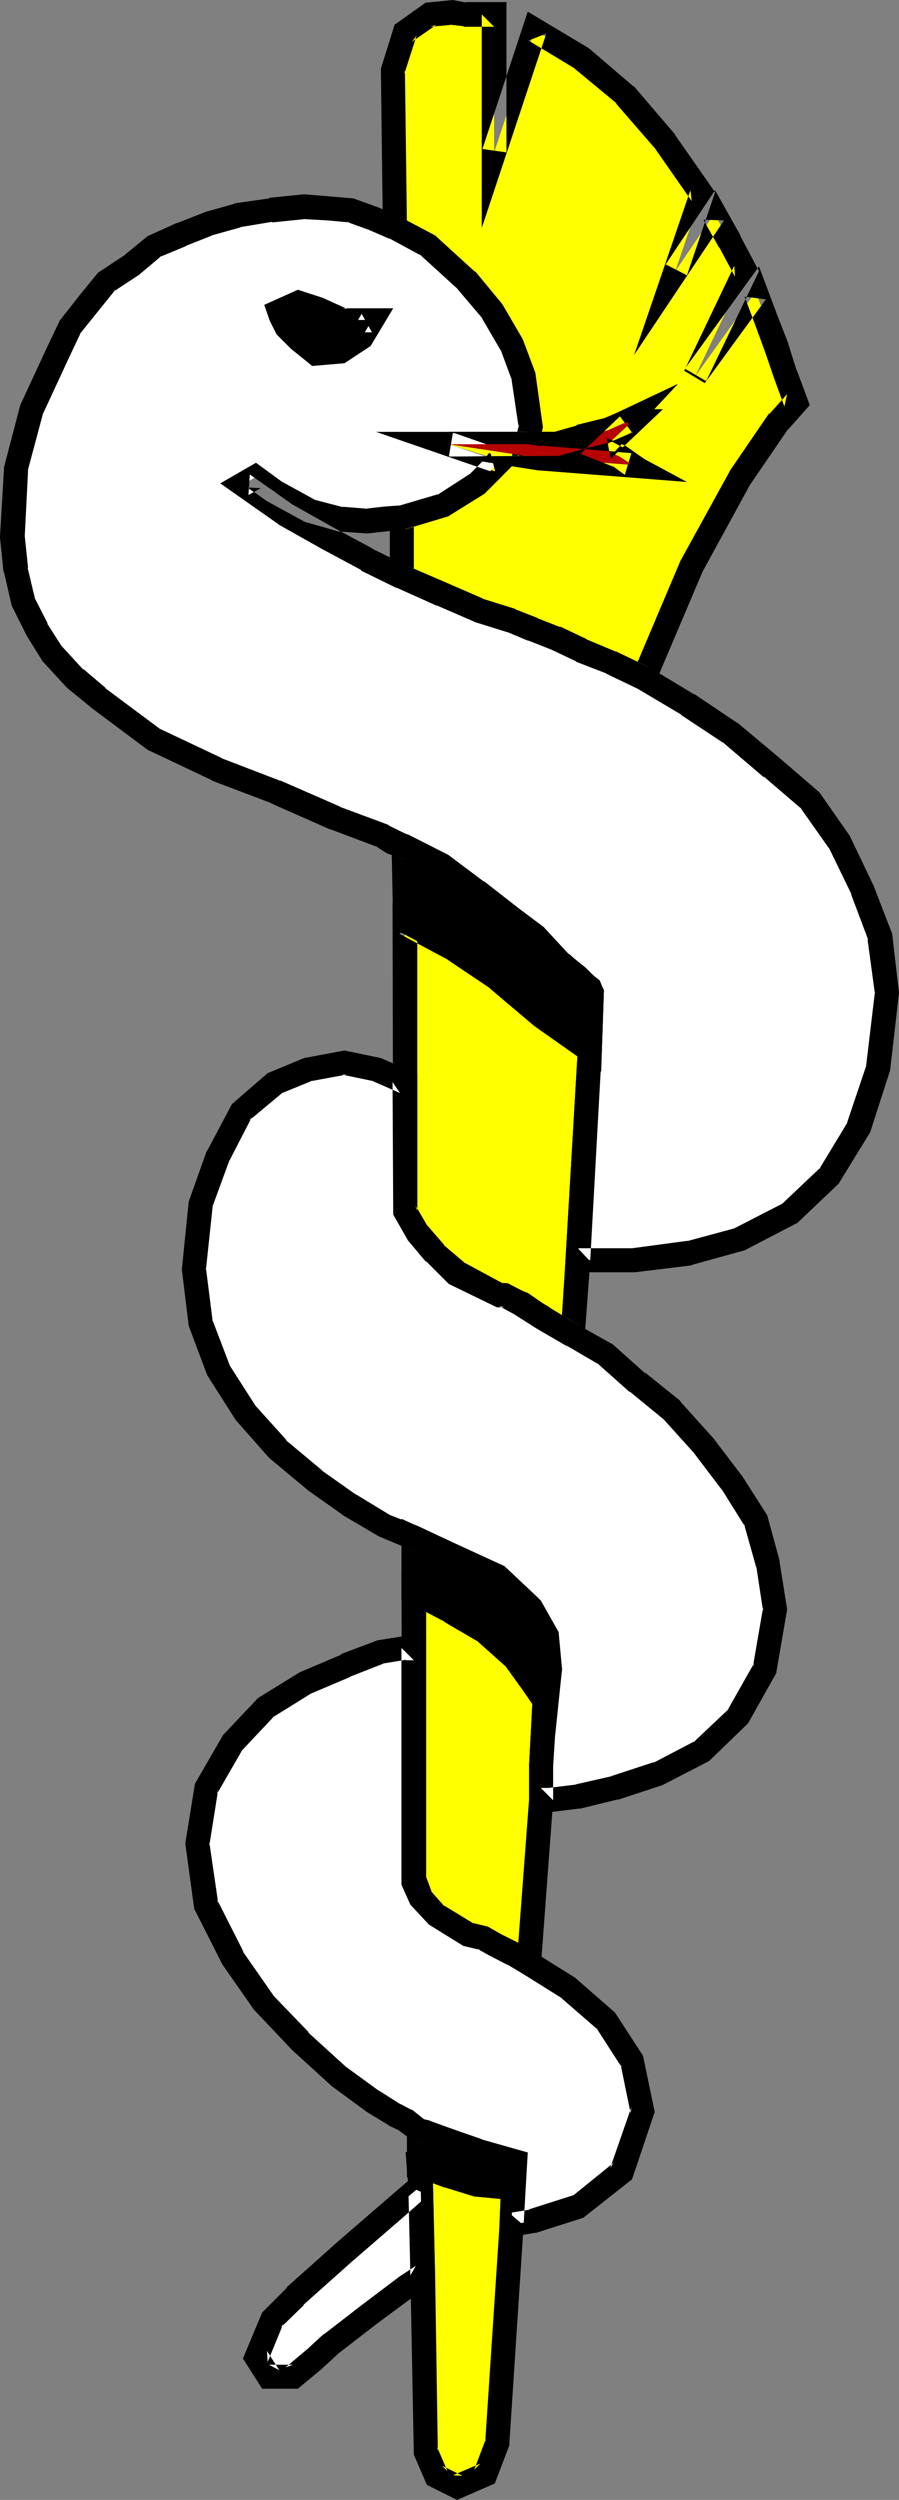 <?xml version="1.0" encoding="UTF-8" standalone="no"?>
<svg
   version="1.0"
   width="55.997mm"
   height="155.668mm"
   id="svg26"
   sodipodi:docname="Medical Symbol 18.wmf"
   xmlns:inkscape="http://www.inkscape.org/namespaces/inkscape"
   xmlns:sodipodi="http://sodipodi.sourceforge.net/DTD/sodipodi-0.dtd"
   xmlns="http://www.w3.org/2000/svg"
   xmlns:svg="http://www.w3.org/2000/svg">
  <rect width="100%" height="100%" fill="#808080" stroke="none"/>
  <sodipodi:namedview
     id="namedview26"
     pagecolor="#ffffff"
     bordercolor="#000000"
     borderopacity="0.25"
     inkscape:showpageshadow="2"
     inkscape:pageopacity="0.0"
     inkscape:pagecheckerboard="0"
     inkscape:deskcolor="#d1d1d1"
     inkscape:document-units="mm" />
  <defs
     id="defs1">
    <pattern
       id="WMFhbasepattern"
       patternUnits="userSpaceOnUse"
       width="6"
       height="6"
       x="0"
       y="0" />
  </defs>
  <path
     style="fill:#ffff00;fill-opacity:1;fill-rule:evenodd;stroke:none"
     d="m 151.543,159.652 11.148,-26.339 11.471,-21.007 9.209,-13.089 4.039,-4.525 -2.423,-6.625 -2.1,-6.14 -2.423,-6.625 -2.585,-6.625 -14.217,19.876 11.794,-24.723 -3.716,-6.948 -3.554,-6.625 -9.209,13.574 6.139,-18.098 -8.563,-12.281 -9.37,-11.15 -10.34,-8.726 -10.986,-6.464 -9.532,28.763 V 3.393 h -6.947 l -2.908,-0.485 -5.331,0.485 -5.816,4.04 -2.908,9.049 0.485,37.004 7.755,4.201 9.047,8.241 6.139,7.433 4.524,7.756 2.908,7.433 0.808,5.656 0.969,6.302 -0.969,4.04 h 6.624 l 5.816,-1.616 6.462,-1.616 4.524,-2.101 -6.139,6.464 6.947,3.717 -21.326,-1.616 -21.326,-3.232 11.955,3.717 -1.292,1.616 -4.039,4.201 -7.916,4.848 -9.855,2.909 v 13.897 l 9.532,4.201 8.563,3.717 7.755,2.424 5.008,2.101 5.331,1.939 6.139,2.909 6.947,2.909 z"
     id="path1" />
  <path
     style="fill:#000000;fill-opacity:1;fill-rule:evenodd;stroke:none"
     d="m 153.159,163.369 12.279,-28.925 -0.162,0.323 11.471,-21.007 -0.162,0.323 9.047,-13.25 -0.162,0.323 5.17,-5.817 -3.07,-8.241 v 0.162 l -1.939,-6.14 V 80.957 l -2.585,-6.625 -4.362,-11.635 -17.448,24.077 5.008,2.909 12.44,-25.855 -4.362,-8.241 v -0.162 l -5.978,-10.665 -11.632,17.452 5.008,2.585 6.624,-19.553 -9.37,-13.412 -0.162,-0.323 -9.532,-11.15 -0.323,-0.162 -10.178,-8.726 -0.485,-0.323 -14.056,-8.403 -10.663,32.318 5.655,0.808 V 0.485 H 109.376 L 109.861,0.646 106.63,0 l -6.462,0.646 -7.27,5.171 -3.231,10.342 0.485,39.105 9.209,5.009 -0.646,-0.485 9.047,8.241 -0.323,-0.323 6.301,7.433 -0.323,-0.323 4.524,7.756 -0.162,-0.485 2.747,7.433 -0.162,-0.646 1.777,11.958 v -0.97 l -1.616,7.433 10.663,0.162 5.978,-1.778 v 0 l 6.786,-1.778 4.847,-2.101 -3.393,-4.525 -8.563,9.211 10.178,5.494 1.616,-5.332 -21.326,-1.778 0.162,0.162 -21.487,-3.232 -1.131,5.494 11.955,3.717 -1.616,-4.525 -1.131,1.616 0.162,-0.162 -4.039,4.04 0.485,-0.485 -7.755,5.009 0.646,-0.323 -11.794,3.393 v 18.098 l 10.986,4.848 h 0.162 l 8.563,3.717 0.323,0.162 7.755,2.424 -0.323,-0.162 5.008,2.101 h 0.162 l 5.331,2.101 -0.323,-0.162 6.139,2.909 0.162,0.162 7.109,2.747 h -0.162 l 10.501,4.848 -0.323,-6.302 -7.755,-3.717 h -0.162 l -6.947,-2.909 h 0.162 l -6.139,-2.909 h -0.323 l -5.331,-2.101 h 0.162 l -5.008,-1.939 -0.162,-0.162 -7.755,-2.424 h 0.162 l -8.563,-3.717 v 0 l -9.37,-4.04 1.616,2.585 V 121.84 l -2.1,2.747 10.178,-3.07 8.563,-5.333 4.362,-4.363 0.162,-0.323 3.716,-4.848 -15.833,-4.848 -1.292,5.494 21.487,3.393 h 0.162 l 34.897,2.747 -18.903,-10.18 0.646,4.363 16.156,-17.29 -17.772,8.403 0.485,-0.323 -6.624,1.616 v 0.162 l -5.816,1.616 0.808,-0.162 h -6.624 l 2.747,3.555 0.969,-4.686 -1.777,-12.766 -2.908,-7.756 -0.162,-0.323 -4.524,-7.756 -0.323,-0.485 -6.139,-7.433 -0.323,-0.162 -9.209,-8.403 -8.24,-4.363 1.616,2.424 -0.485,-37.004 -0.162,0.97 2.908,-9.049 -1.131,1.454 5.816,-4.04 -1.454,0.485 5.331,-0.485 h -0.646 l 2.908,0.323 0.485,0.162 h 6.947 L 113.415,3.393 V 53.648 l 15.187,-45.73 -4.201,1.616 10.986,6.625 -0.485,-0.323 10.34,8.564 -0.323,-0.162 9.532,10.988 -0.162,-0.162 8.563,12.281 -0.323,-2.585 -13.248,38.782 21.164,-31.672 -4.847,-0.162 3.716,6.625 v -0.162 l 3.716,6.948 -0.162,-2.585 -11.794,24.723 4.847,2.909 14.379,-19.714 -5.008,-0.646 2.423,6.464 2.423,6.625 v 0 l 2.1,6.14 v 0 l 2.423,6.625 0.646,-2.909 -4.039,4.525 -0.323,0.162 -9.047,13.25 -0.162,0.323 -11.471,20.845 -0.162,0.323 -11.148,26.339 3.877,-1.454 z"
     id="path2" />
  <path
     style="fill:#ffff00;fill-opacity:1;fill-rule:evenodd;stroke:none"
     d="m 97.421,387.495 v -13.25 l 8.563,4.525 7.432,4.525 7.755,6.625 7.109,10.342 -0.969,15.19 v 8.241 l -2.747,38.62 -3.716,-2.424 -7.432,-3.717 -3.231,-0.97 -7.755,-4.363 -3.393,-4.201 -1.616,-4.525 z"
     id="path3" />
  <path
     style="fill:#000000;fill-opacity:1;fill-rule:evenodd;stroke:none"
     d="m 100.329,374.245 -4.201,2.585 8.563,4.525 h -0.162 l 7.432,4.363 -0.323,-0.162 7.755,6.625 -0.485,-0.646 6.947,10.342 -0.485,-1.778 -0.808,15.19 v 8.403 -0.323 l -2.908,38.62 4.362,-2.101 -3.554,-2.424 -0.323,-0.162 -7.755,-3.878 -3.554,-0.97 0.808,0.323 -7.916,-4.525 0.808,0.646 -3.231,-4.04 0.485,0.808 -1.616,-4.363 0.162,0.808 v -67.868 l -5.816,-4.686 0.162,73.039 1.777,5.494 4.039,4.848 8.563,5.009 3.716,0.97 -0.646,-0.323 7.432,3.878 -0.323,-0.162 7.755,5.009 3.231,-43.468 v -0.162 -8.241 0.162 l 0.969,-16.159 -7.916,-11.473 -7.916,-6.787 -0.485,-0.323 -7.432,-4.525 v 0 l -12.925,-6.787 z"
     id="path4" />
  <path
     style="fill:#ffff00;fill-opacity:1;fill-rule:evenodd;stroke:none"
     d="m 120.362,523.555 0.485,-8.564 -8.563,-0.808 -6.624,-2.101 -5.008,-1.616 -1.939,-0.485 0.323,4.525 0.485,20.522 0.808,42.014 2.423,5.656 4.847,2.585 6.624,-2.909 2.908,-7.433 z"
     id="path5" />
  <path
     style="fill:#000000;fill-opacity:1;fill-rule:evenodd;stroke:none"
     d="m 123.27,523.717 v 0 l 0.485,-11.311 -11.309,-1.131 0.646,0.162 -6.624,-2.101 v 0 l -4.847,-1.616 -0.323,-0.162 -5.816,-1.131 0.646,8.403 v -0.323 l 0.485,20.522 0.808,42.66 3.07,7.11 7.109,3.555 8.886,-3.878 3.393,-8.888 3.393,-51.871 -5.655,-0.323 -3.393,51.386 0.162,-0.808 -2.747,7.272 1.454,-1.454 -6.462,2.747 2.262,0.162 -4.847,-2.424 1.292,1.293 -2.423,-5.656 0.162,1.131 -0.646,-42.014 -0.485,-20.522 v -0.162 l -0.485,-4.525 -3.393,3.07 2.1,0.323 -0.323,-0.162 4.847,1.778 h 0.162 l 6.786,2.101 8.886,0.808 -2.585,-2.909 -0.323,8.564 v 0 z"
     id="path6" />
  <path
     style="fill:#ffff00;fill-opacity:1;fill-rule:evenodd;stroke:none"
     d="m 95.32,217.178 v 67.868 l 2.908,5.009 4.201,4.848 5.17,4.525 10.017,5.333 5.331,2.101 4.847,3.232 6.947,4.201 1.292,-17.775 2.908,-49.285 -11.632,-8.241 -10.178,-8.564 -10.34,-7.11 z"
     id="path7" />
  <path
     style="fill:#000000;fill-opacity:1;fill-rule:evenodd;stroke:none"
     d="m 92.412,212.492 0.162,73.362 3.231,5.656 0.162,0.323 4.201,5.009 0.323,0.162 5.493,4.848 10.178,5.494 0.323,0.162 5.493,1.939 -0.646,-0.162 4.847,3.232 0.162,0.162 10.986,6.302 1.616,-22.138 2.908,-51.063 -12.925,-9.049 0.323,0.162 -10.178,-8.726 -0.323,-0.162 -10.178,-6.948 -0.323,-0.162 -15.833,-8.403 1.616,7.272 11.471,6.14 -0.323,-0.162 10.34,6.948 -0.323,-0.162 10.34,8.726 0.162,0.162 11.471,8.08 -1.131,-2.424 -2.908,49.285 -1.131,17.775 4.201,-2.262 -6.947,-4.201 0.162,0.162 -5.17,-3.555 -5.655,-2.101 0.323,0.162 -9.855,-5.333 0.485,0.323 -5.331,-4.525 0.323,0.162 -4.201,-4.848 0.323,0.485 -2.908,-5.009 0.485,1.454 v -67.868 l -4.201,2.585 z"
     id="path8" />
  <path
     style="fill:#ffffff;fill-opacity:1;fill-rule:evenodd;stroke:none"
     d="m 92.897,53.487 7.755,4.201 9.047,8.241 6.139,7.433 4.524,7.756 2.908,7.433 0.808,5.656 0.969,6.302 -0.969,4.04 h -18.418 l 11.955,4.04 -5.331,5.494 -7.916,4.848 -9.855,2.909 -4.039,0.323 -4.201,0.485 -6.139,-0.485 -7.432,-1.939 -8.24,-4.525 -4.362,-3.393 -2.908,1.778 9.855,6.948 10.178,5.656 9.047,5.009 8.24,4.04 9.532,4.201 8.563,3.717 7.755,2.424 5.008,2.101 5.331,1.939 6.139,2.909 6.947,2.909 7.755,3.717 10.34,6.14 9.855,6.625 9.855,8.241 9.209,7.756 6.947,9.857 5.17,11.15 4.201,11.15 1.616,13.089 -1.939,17.613 -4.685,14.058 -6.947,11.473 -9.047,8.564 -11.955,6.302 -11.794,3.232 -13.248,1.616 H 136.034 l 2.908,-49.77 0.485,-13.089 -0.485,-0.808 -2.908,-2.909 -4.039,-3.232 -5.816,-6.14 -5.816,-4.525 -8.078,-6.302 -8.24,-6.14 -9.047,-4.525 -2.585,-0.808 -2.423,-1.616 -11.148,-4.04 -13.894,-6.302 -13.894,-5.333 -14.864,-6.948 -13.086,-9.857 -5.493,-4.525 -5.331,-5.817 -3.554,-5.656 -3.393,-6.625 -1.616,-7.433 -0.808,-7.756 0.808,-15.998 3.716,-14.058 6.139,-13.25 2.908,-6.14 4.524,-5.656 4.039,-5.009 6.139,-4.04 5.008,-4.201 6.624,-2.909 6.139,-2.424 6.947,-1.939 7.755,-1.293 7.916,-0.808 5.655,0.323 5.331,0.485 5.493,2.101 z"
     id="path9" />
  <path
     style="fill:#000000;fill-opacity:1;fill-rule:evenodd;stroke:none"
     d="m 91.766,56.234 -0.162,-0.162 7.755,4.201 -0.646,-0.485 9.047,8.241 -0.323,-0.323 6.301,7.433 -0.323,-0.323 4.524,7.756 -0.162,-0.485 2.747,7.433 -0.162,-0.646 1.777,11.958 v -0.97 l -0.808,4.04 2.747,-2.262 H 88.535 l 28.111,9.695 -1.131,-4.686 -5.331,5.332 0.485,-0.485 -7.755,5.009 0.646,-0.323 -9.855,2.909 0.646,-0.162 -4.201,0.323 v 0 l -4.201,0.485 h 0.646 l -6.139,-0.485 0.485,0.162 -7.432,-1.939 0.646,0.162 -8.24,-4.525 0.323,0.162 -5.978,-4.363 -8.401,4.848 13.571,9.534 0.162,0.162 10.34,5.817 v 0 l 9.047,4.848 v 0.162 l 8.24,4.04 h 0.162 l 9.37,4.201 h 0.162 l 8.563,3.717 0.323,0.162 7.755,2.424 -0.323,-0.162 5.008,2.101 h 0.162 l 5.331,2.101 -0.323,-0.162 6.139,2.909 0.162,0.162 7.109,2.747 h -0.162 l 7.755,3.717 -0.323,-0.162 10.34,6.14 h -0.162 l 10.017,6.625 -0.323,-0.323 9.855,8.403 v -0.162 l 9.047,7.756 -0.485,-0.485 6.947,9.857 -0.162,-0.323 5.331,10.988 -0.162,-0.162 4.201,11.15 -0.323,-0.646 1.777,13.089 v -0.646 l -2.1,17.613 0.162,-0.485 -4.685,13.897 0.323,-0.485 -6.947,11.473 0.485,-0.646 -9.047,8.564 0.646,-0.323 -11.955,6.14 0.646,-0.162 -11.955,3.232 0.485,-0.162 -13.248,1.778 h 0.323 -13.086 l 2.908,3.07 2.747,-49.77 v -0.162 l 0.485,-13.897 -0.969,-1.939 -3.07,-3.07 -0.323,-0.323 -4.039,-3.232 0.323,0.323 -5.816,-6.14 -0.323,-0.485 -5.816,-4.363 -8.078,-6.302 h -0.162 l -8.401,-6.302 -9.209,-4.686 -0.485,-0.162 -2.423,-0.808 0.646,0.323 -2.747,-1.778 -11.309,-4.201 h 0.162 L 66.078,183.729 h -0.162 l -13.894,-5.333 h 0.162 l -14.702,-6.948 0.485,0.323 -13.248,-9.857 h 0.162 l -5.331,-4.525 0.162,0.323 -5.331,-5.817 0.323,0.485 -3.716,-5.817 0.323,0.323 -3.393,-6.625 0.323,0.646 -1.777,-7.433 0.162,0.323 -0.808,-7.756 v 0.323 l 0.808,-15.998 -0.162,0.646 3.716,-13.897 -0.162,0.485 6.139,-13.25 2.908,-6.14 -0.485,0.646 4.685,-5.817 4.039,-5.009 -0.646,0.646 6.139,-4.04 0.162,-0.162 5.008,-4.201 -0.646,0.323 6.624,-2.747 h -0.162 l 6.139,-2.424 h -0.162 L 56.708,53.487 h -0.323 l 7.755,-1.293 -0.162,0.162 7.916,-0.808 h -0.646 l 5.816,0.323 5.331,0.485 -0.808,-0.162 5.331,1.939 v 0 l 4.847,2.101 2.262,-5.333 -5.008,-2.101 v 0 l -5.816,-2.101 -5.655,-0.485 -5.978,-0.485 -8.078,0.808 -0.162,0.162 -7.916,1.131 -0.323,0.162 -6.947,1.939 -0.323,0.162 -6.139,2.424 h -0.162 l -6.786,3.07 -5.331,4.363 0.323,-0.162 -6.624,4.363 -4.362,5.333 -4.685,5.979 -3.07,6.464 -6.139,13.25 -0.162,0.485 L 0.969,109.882 0,126.203 v 0.323 l 0.808,7.918 0.162,0.323 1.777,7.756 3.393,6.787 0.162,0.323 3.716,5.979 5.493,5.979 0.323,0.323 5.331,4.363 0.162,0.162 13.409,10.019 15.025,7.11 0.162,0.162 14.056,5.333 h -0.162 l 13.894,6.14 h 0.162 l 11.148,4.201 -0.646,-0.323 2.747,1.778 2.908,0.97 -0.323,-0.162 9.047,4.525 -0.485,-0.323 8.24,6.14 v 0 l 8.078,6.302 5.816,4.525 -0.323,-0.323 5.816,6.14 0.162,0.162 4.201,3.393 -0.323,-0.323 2.908,2.909 -0.485,-0.485 0.485,0.808 -0.323,-1.616 -0.485,13.25 v -0.162 l -3.07,52.84 h 16.156 0.323 l 13.248,-1.616 0.323,-0.162 12.279,-3.393 12.44,-6.464 9.694,-9.211 7.432,-12.119 4.685,-14.543 2.1,-18.26 -1.616,-13.897 -4.362,-11.311 -0.162,-0.323 -5.331,-11.15 -0.162,-0.323 -7.109,-10.18 -9.37,-8.08 v 0 l -9.855,-8.241 -0.323,-0.162 -9.855,-6.625 h -0.162 l -10.178,-6.14 -0.323,-0.162 -7.755,-3.717 h -0.162 l -6.947,-2.909 h 0.162 l -6.139,-2.909 h -0.323 l -5.331,-2.101 h 0.162 l -5.008,-1.939 -0.162,-0.162 -7.755,-2.424 h 0.162 l -8.563,-3.717 v 0 l -9.37,-4.04 v 0 l -8.24,-4.04 h 0.162 l -9.047,-4.848 v 0 l -10.34,-5.817 0.323,0.162 -9.855,-6.948 -0.323,4.848 2.908,-1.616 -3.07,-0.162 4.524,3.232 0.323,0.162 8.563,4.686 7.916,2.262 6.786,0.485 4.362,-0.485 v 0 l 4.362,-0.485 10.34,-3.07 8.563,-5.333 8.724,-8.726 -16.156,-5.656 -0.969,5.656 20.68,-0.162 1.454,-6.787 -1.777,-12.766 -2.908,-7.756 -0.162,-0.323 -4.524,-7.756 -0.323,-0.485 -6.139,-7.433 -0.323,-0.162 -9.209,-8.403 -8.24,-4.363 -0.162,-0.162 z"
     id="path10" />
  <path
     style="fill:#000000;fill-opacity:1;fill-rule:evenodd;stroke:none"
     d="m 65.755,73.362 4.524,-2.101 5.008,1.616 5.331,2.424 h 6.947 l -2.423,4.201 -5.008,3.232 -5.655,0.323 -4.201,-3.232 -2.908,-2.909 -1.131,-2.424 z"
     id="path11" />
  <path
     style="fill:#000000;fill-opacity:1;fill-rule:evenodd;stroke:none"
     d="m 68.501,72.393 -1.616,3.555 4.685,-2.101 -2.1,0.162 4.847,1.616 -0.323,-0.162 5.978,2.747 h 7.593 l -2.423,-4.363 -2.423,4.201 0.808,-0.97 -5.008,3.232 1.454,-0.323 -5.655,0.323 1.939,0.646 -4.039,-3.393 0.162,0.162 -2.908,-2.747 0.485,0.646 -1.131,-2.424 v 0.485 l -0.323,-1.293 -6.301,-0.646 1.292,3.717 0.162,0.323 1.454,2.909 3.231,3.232 0.162,0.162 5.008,4.04 7.593,-0.646 6.139,-4.04 5.331,-8.888 H 80.618 l 1.131,0.162 -5.331,-2.424 -0.323,-0.162 -5.978,-1.939 -7.916,3.555 z"
     id="path12" />
  <path
     style="fill:#ffffff;fill-opacity:1;fill-rule:evenodd;stroke:none"
     d="m 95.32,254.668 -6.462,-2.909 -7.916,-1.616 -8.563,1.616 -7.916,3.232 -7.755,6.625 -5.331,10.18 -4.039,11.635 -1.616,15.19 1.616,12.766 4.039,10.988 6.624,10.342 7.432,8.241 8.563,7.433 8.24,5.817 8.24,4.848 6.947,2.909 8.24,3.717 11.471,5.333 7.432,6.948 3.716,6.625 1.131,8.241 -1.131,7.433 -0.969,15.19 v 8.241 h 2.1 l 6.624,-0.808 8.563,-2.101 10.34,-3.393 10.178,-5.333 8.724,-8.241 6.139,-10.988 2.423,-14.058 -1.616,-10.665 -2.908,-10.342 -5.655,-8.888 -6.624,-8.726 -7.432,-8.241 -8.078,-6.625 -7.432,-6.464 -7.916,-4.525 -6.947,-4.201 -5.331,-3.232 -3.716,-2.101 h -1.131 l -10.34,-4.848 -4.847,-5.009 -4.201,-4.848 -2.908,-5.009 z"
     id="path13" />
  <path
     style="fill:#000000;fill-opacity:1;fill-rule:evenodd;stroke:none"
     d="m 98.228,252.729 -8.563,-3.717 -8.563,-1.778 -9.532,1.778 -8.563,3.555 -8.401,7.272 -5.655,10.665 -0.323,0.485 -4.201,11.796 -1.616,15.998 1.616,13.25 4.362,11.635 6.786,10.665 0.323,0.323 7.27,8.241 0.323,0.323 8.724,7.272 0.162,0.162 8.24,5.817 0.162,0.162 8.24,4.848 0.323,0.162 6.947,2.909 v 0 l 8.24,3.717 h -0.162 l 11.471,5.332 -0.646,-0.485 7.27,6.948 -0.485,-0.646 3.716,6.625 -0.323,-1.131 1.292,8.241 v -0.808 l -1.292,7.433 v 0.323 l -0.808,15.19 v 11.15 h 5.331 l 6.462,-0.808 h 0.323 l 8.563,-2.101 h 0.323 l 10.34,-3.393 0.323,-0.162 10.663,-5.494 9.209,-8.888 6.624,-11.796 2.585,-15.028 -1.777,-11.15 v -0.323 l -2.908,-10.665 -5.978,-9.372 -0.162,-0.162 -6.624,-8.726 -0.162,-0.162 -7.432,-8.241 -0.162,-0.323 -8.24,-6.625 v 0.162 l -7.593,-6.787 -8.078,-4.525 v 0 l -6.947,-4.201 h 0.162 l -5.493,-3.232 v -0.162 l -4.362,-2.262 -1.939,-0.162 1.131,0.323 -10.178,-4.848 0.808,0.485 -5.008,-4.848 h 0.162 l -4.201,-4.848 0.323,0.485 -2.908,-5.009 0.485,1.454 v -32.318 l -5.816,1.939 0.162,31.187 3.231,5.656 0.162,0.323 4.201,5.009 h 0.162 l 5.331,5.333 11.309,5.494 h 1.777 l -1.292,-0.323 3.554,1.939 v 0 l 5.331,3.393 v 0 l 6.947,4.04 h 0.162 l 7.755,4.525 -0.485,-0.323 7.432,6.625 h 0.162 l 8.078,6.625 -0.323,-0.323 7.432,8.241 -0.162,-0.162 6.624,8.726 -0.162,-0.323 5.655,9.049 -0.323,-0.808 2.908,10.342 v -0.323 l 1.616,10.665 v -0.97 l -2.423,14.058 0.323,-0.97 -6.301,11.15 0.646,-0.646 -8.724,8.241 0.646,-0.485 -10.178,5.333 0.485,-0.323 -10.34,3.393 h 0.162 l -8.563,1.939 h 0.323 l -6.624,0.808 h 0.323 -2.1 l 2.908,2.909 v -8.241 0.162 l 0.969,-15.19 -0.162,0.323 1.292,-7.918 -1.454,-9.211 -4.039,-7.433 -8.078,-7.595 -11.955,-5.494 v 0 l -8.24,-3.878 v 0 l -6.947,-2.747 0.323,0.162 -8.24,-5.009 0.162,0.162 -8.24,-5.817 0.323,0.162 -8.724,-7.272 0.323,0.162 -7.432,-8.241 0.323,0.485 -6.624,-10.342 0.323,0.485 -4.201,-10.988 0.162,0.646 -1.616,-12.766 v 0.646 l 1.616,-15.19 -0.162,0.485 4.201,-11.473 -0.162,0.485 5.331,-10.342 -0.646,0.808 7.755,-6.464 -0.808,0.323 7.916,-3.232 -0.646,0.162 8.724,-1.616 h -1.131 l 7.755,1.616 -0.646,-0.162 6.624,2.909 -1.777,-2.585 z"
     id="path14" />
  <path
     style="fill:#ffffff;fill-opacity:1;fill-rule:evenodd;stroke:none"
     d="m 97.421,387.819 h -2.1 l -5.655,0.97 -8.24,3.232 -9.532,4.04 -9.37,5.817 -7.755,8.241 -6.301,10.665 -1.939,13.089 1.939,14.382 6.301,12.443 7.27,10.665 8.563,9.049 9.209,8.241 7.755,5.817 5.331,3.232 2.423,1.131 3.393,2.585 1.616,0.323 5.331,2.101 6.947,2.424 8.563,2.424 -0.323,6.302 -0.485,8.564 5.008,-0.808 10.663,-3.393 10.34,-8.08 4.847,-14.382 -2.423,-11.958 -6.139,-9.534 -8.724,-7.433 -8.886,-5.656 -4.201,-2.424 -4.039,-2.101 -3.07,-1.616 -3.554,-0.97 -7.432,-4.363 -3.716,-4.201 -1.616,-3.717 z"
     id="path15" />
  <path
     style="fill:#000000;fill-opacity:1;fill-rule:evenodd;stroke:none"
     d="m 100.329,384.91 h -5.008 l -0.323,0.162 -6.139,0.97 -8.563,3.232 v 0.162 l -9.532,4.04 -0.323,0.162 -9.694,5.979 -8.24,8.726 -6.624,11.473 -2.262,14.058 2.1,15.351 6.462,12.766 0.162,0.323 7.432,10.665 0.323,0.323 8.563,9.049 0.162,0.162 9.047,8.241 0.162,0.162 7.916,5.817 0.162,0.162 5.331,3.232 0.162,0.162 2.423,1.131 -0.323,-0.162 3.716,2.747 2.1,0.485 h -0.323 l 5.493,1.939 v 0 l 6.947,2.585 h 0.162 l 8.724,2.424 -2.1,-2.909 -0.485,6.302 v 0 l -0.485,12.119 8.401,-1.454 h 0.323 l 11.148,-3.555 11.471,-9.049 5.331,-15.836 -2.747,-13.25 -6.624,-10.18 -8.886,-7.756 -0.323,-0.323 -9.047,-5.656 v 0 l -4.201,-2.585 h -0.162 l -4.201,-2.101 0.323,0.162 -3.393,-1.939 -4.039,-0.97 0.808,0.323 -7.432,-4.525 0.646,0.646 -3.716,-4.201 0.485,0.808 -1.616,-3.555 0.323,0.97 v -58.011 l -5.816,2.909 v 55.749 l 2.1,4.686 4.362,4.686 8.078,5.009 4.039,0.97 -0.808,-0.323 2.908,1.616 0.323,0.162 4.039,2.101 -0.162,-0.162 4.039,2.424 v 0 l 9.047,5.656 -0.323,-0.162 8.563,7.433 -0.485,-0.646 6.139,9.534 -0.323,-0.97 2.423,11.796 0.162,-1.454 -5.008,14.382 0.808,-1.293 -10.178,8.241 0.808,-0.646 -10.663,3.393 h 0.485 l -5.008,0.808 3.393,2.909 0.485,-8.726 v 0.162 l 0.485,-8.564 -10.825,-3.07 h 0.162 l -6.947,-2.424 v 0 l -5.331,-1.939 -0.323,-0.162 -1.616,-0.323 0.969,0.485 -3.231,-2.585 -0.485,-0.162 -2.423,-1.293 0.162,0.162 -5.331,-3.393 0.162,0.162 -7.755,-5.656 0.162,0.162 -9.047,-8.241 h 0.162 l -8.563,-8.888 0.323,0.323 -7.432,-10.665 0.323,0.323 -6.301,-12.443 0.323,0.97 -2.1,-14.382 v 0.808 l 2.1,-13.25 -0.323,1.131 6.139,-10.665 -0.323,0.485 7.755,-8.241 -0.646,0.485 9.37,-5.817 -0.323,0.162 9.532,-4.04 h -0.162 l 8.24,-3.232 -0.646,0.162 5.816,-0.97 -0.485,0.162 h 2.1 l -2.908,-2.909 z"
     id="path16" />
  <path
     style="fill:#ffffff;fill-opacity:1;fill-rule:evenodd;stroke:none"
     d="m 99.521,535.513 -4.201,2.909 -8.563,6.464 -8.724,6.625 -4.039,3.717 -5.008,4.04 h -5.655 l -2.908,-4.525 3.716,-9.049 5.331,-5.333 11.955,-10.665 11.794,-10.342 5.816,-4.848 z"
     id="path17" />
  <path
     style="fill:#000000;fill-opacity:1;fill-rule:evenodd;stroke:none"
     d="m 96.613,535.513 1.292,-2.262 -4.201,2.747 -0.162,0.162 -8.563,6.464 -8.563,6.625 -0.323,0.162 -4.039,3.717 0.162,-0.162 -5.008,4.201 1.777,-0.646 h -5.655 l 2.423,1.293 -2.908,-4.525 0.162,2.585 3.716,-9.049 -0.646,0.97 5.493,-5.333 h -0.162 l 11.955,-10.665 -0.162,0.162 11.955,-10.342 5.655,-5.009 -4.685,-2.101 0.485,21.007 5.816,1.454 -0.646,-28.602 -10.34,8.888 -11.955,10.342 v 0 l -11.955,10.665 v 0.162 l -5.816,5.817 -4.524,10.827 4.524,7.11 h 8.401 l 5.655,-4.686 0.162,-0.162 4.039,-3.717 -0.162,0.162 8.563,-6.625 8.724,-6.464 h -0.162 l 5.493,-3.717 z"
     id="path18" />
  <path
     style="fill:#000000;fill-opacity:1;fill-rule:evenodd;stroke:none"
     d="m 120.847,514.991 0.323,-6.302 -8.563,-2.424 -6.947,-2.424 -6.947,-2.424 v 8.564 l 1.939,0.485 5.008,1.616 6.624,2.101 z"
     id="path19" />
  <path
     style="fill:#000000;fill-opacity:1;fill-rule:evenodd;stroke:none"
     d="m 123.432,518.061 0.808,-11.473 -10.825,-3.07 h 0.162 l -6.947,-2.424 -10.825,-3.717 v 15.028 l 4.362,0.808 -0.323,-0.162 4.847,1.778 h 0.162 l 6.786,2.101 11.794,1.131 -2.262,-5.979 -8.724,-0.808 0.646,0.162 -6.624,-2.101 v 0 l -4.847,-1.616 -0.323,-0.162 -2.1,-0.323 2.262,2.747 v -8.564 l -3.716,2.585 6.947,2.424 6.947,2.585 h 0.162 l 8.724,2.424 -2.1,-2.909 -0.485,6.302 3.231,-2.747 z"
     id="path20" />
  <path
     style="fill:#000000;fill-opacity:1;fill-rule:evenodd;stroke:none"
     d="m 128.602,400.584 -7.432,-10.342 -7.432,-6.464 -7.755,-4.525 -8.563,-4.525 v -12.766 l 8.24,3.717 11.471,5.333 7.916,7.433 3.554,6.464 0.808,7.918 z"
     id="path21" />
  <path
     style="fill:#000000;fill-opacity:1;fill-rule:evenodd;stroke:none"
     d="m 125.855,400.261 5.17,-1.293 -7.755,-10.665 -7.755,-6.948 -8.078,-4.525 v -0.162 l -8.724,-4.525 1.616,2.585 v -12.766 l -4.039,2.585 8.24,3.717 h -0.162 l 11.471,5.332 -0.646,-0.485 7.755,7.433 -0.485,-0.646 3.716,6.464 -0.323,-1.131 0.808,7.918 v -0.646 l -0.808,7.756 4.847,8.08 1.616,-15.513 -0.808,-8.726 -4.201,-7.433 -8.563,-8.08 -11.955,-5.494 v 0 l -12.279,-5.656 v 18.906 l 10.178,5.333 h -0.162 l 7.755,4.525 -0.323,-0.323 7.432,6.625 -0.485,-0.485 11.794,16.321 z"
     id="path22" />
  <path
     style="fill:#000000;fill-opacity:1;fill-rule:evenodd;stroke:none"
     d="m 138.942,246.75 -11.632,-8.241 -10.178,-8.564 -10.34,-6.948 -11.471,-6.14 -0.323,-17.775 9.047,4.525 8.24,6.14 7.755,6.302 6.139,4.525 5.816,6.14 3.554,3.232 3.393,2.424 0.485,1.293 z"
     id="path23" />
  <path
     style="fill:#000000;fill-opacity:1;fill-rule:evenodd;stroke:none"
     d="m 136.034,246.75 4.524,-2.262 -11.471,-8.241 0.162,0.162 -10.178,-8.726 -0.323,-0.162 -10.34,-6.948 -0.162,-0.162 -11.632,-6.14 1.616,2.424 -0.485,-17.613 -4.039,2.585 9.047,4.525 -0.485,-0.323 8.24,6.14 h -0.162 l 7.916,6.14 v 0.162 l 6.301,4.525 -0.485,-0.323 5.816,6.14 0.162,0.162 3.554,3.232 0.323,0.162 3.231,2.585 -0.969,-1.293 0.485,1.131 -0.162,-1.131 -0.485,13.25 5.493,5.494 0.646,-19.068 -0.969,-2.424 -3.877,-3.07 h 0.162 l -3.554,-3.232 0.162,0.323 -5.978,-6.464 -6.462,-4.686 0.162,0.162 -7.755,-6.14 -0.162,-0.162 -8.401,-6.302 -13.409,-6.625 0.485,23.915 12.925,6.948 h -0.162 l 10.178,6.948 -0.323,-0.323 10.34,8.726 0.162,0.162 15.833,11.311 z"
     id="path24" />
  <path
     style="fill:#b60404;fill-opacity:1;fill-rule:evenodd;stroke:none"
     d="m 105.66,104.549 h 25.526 l 5.331,-1.616 6.462,-1.616 5.008,-2.101 h 0.808 l -6.947,6.464 4.039,1.778 2.908,1.939 -21.811,-1.616 z"
     id="path25" />
  <path
     style="fill:#000000;fill-opacity:1;fill-rule:evenodd;stroke:none"
     d="m 105.983,101.802 -0.323,5.656 25.85,-0.162 5.816,-1.616 h -0.162 l 6.624,-1.616 0.323,-0.162 5.008,-2.101 -1.131,0.162 h 0.808 l -1.939,-4.848 -10.178,9.695 8.24,3.232 -0.646,-0.323 2.908,2.101 1.939,-5.171 -21.811,-1.778 0.162,0.162 -21.487,-3.232 -0.808,5.494 21.487,3.393 h 0.162 l 32.15,2.424 -11.794,-8.241 -4.362,-1.778 0.969,4.848 12.279,-11.635 h -8.724 l -5.493,2.262 0.485,-0.162 -6.624,1.616 v 0.162 l -5.493,1.616 0.969,-0.162 h -25.526 l -0.485,5.656 z"
     id="path26" />
</svg>
